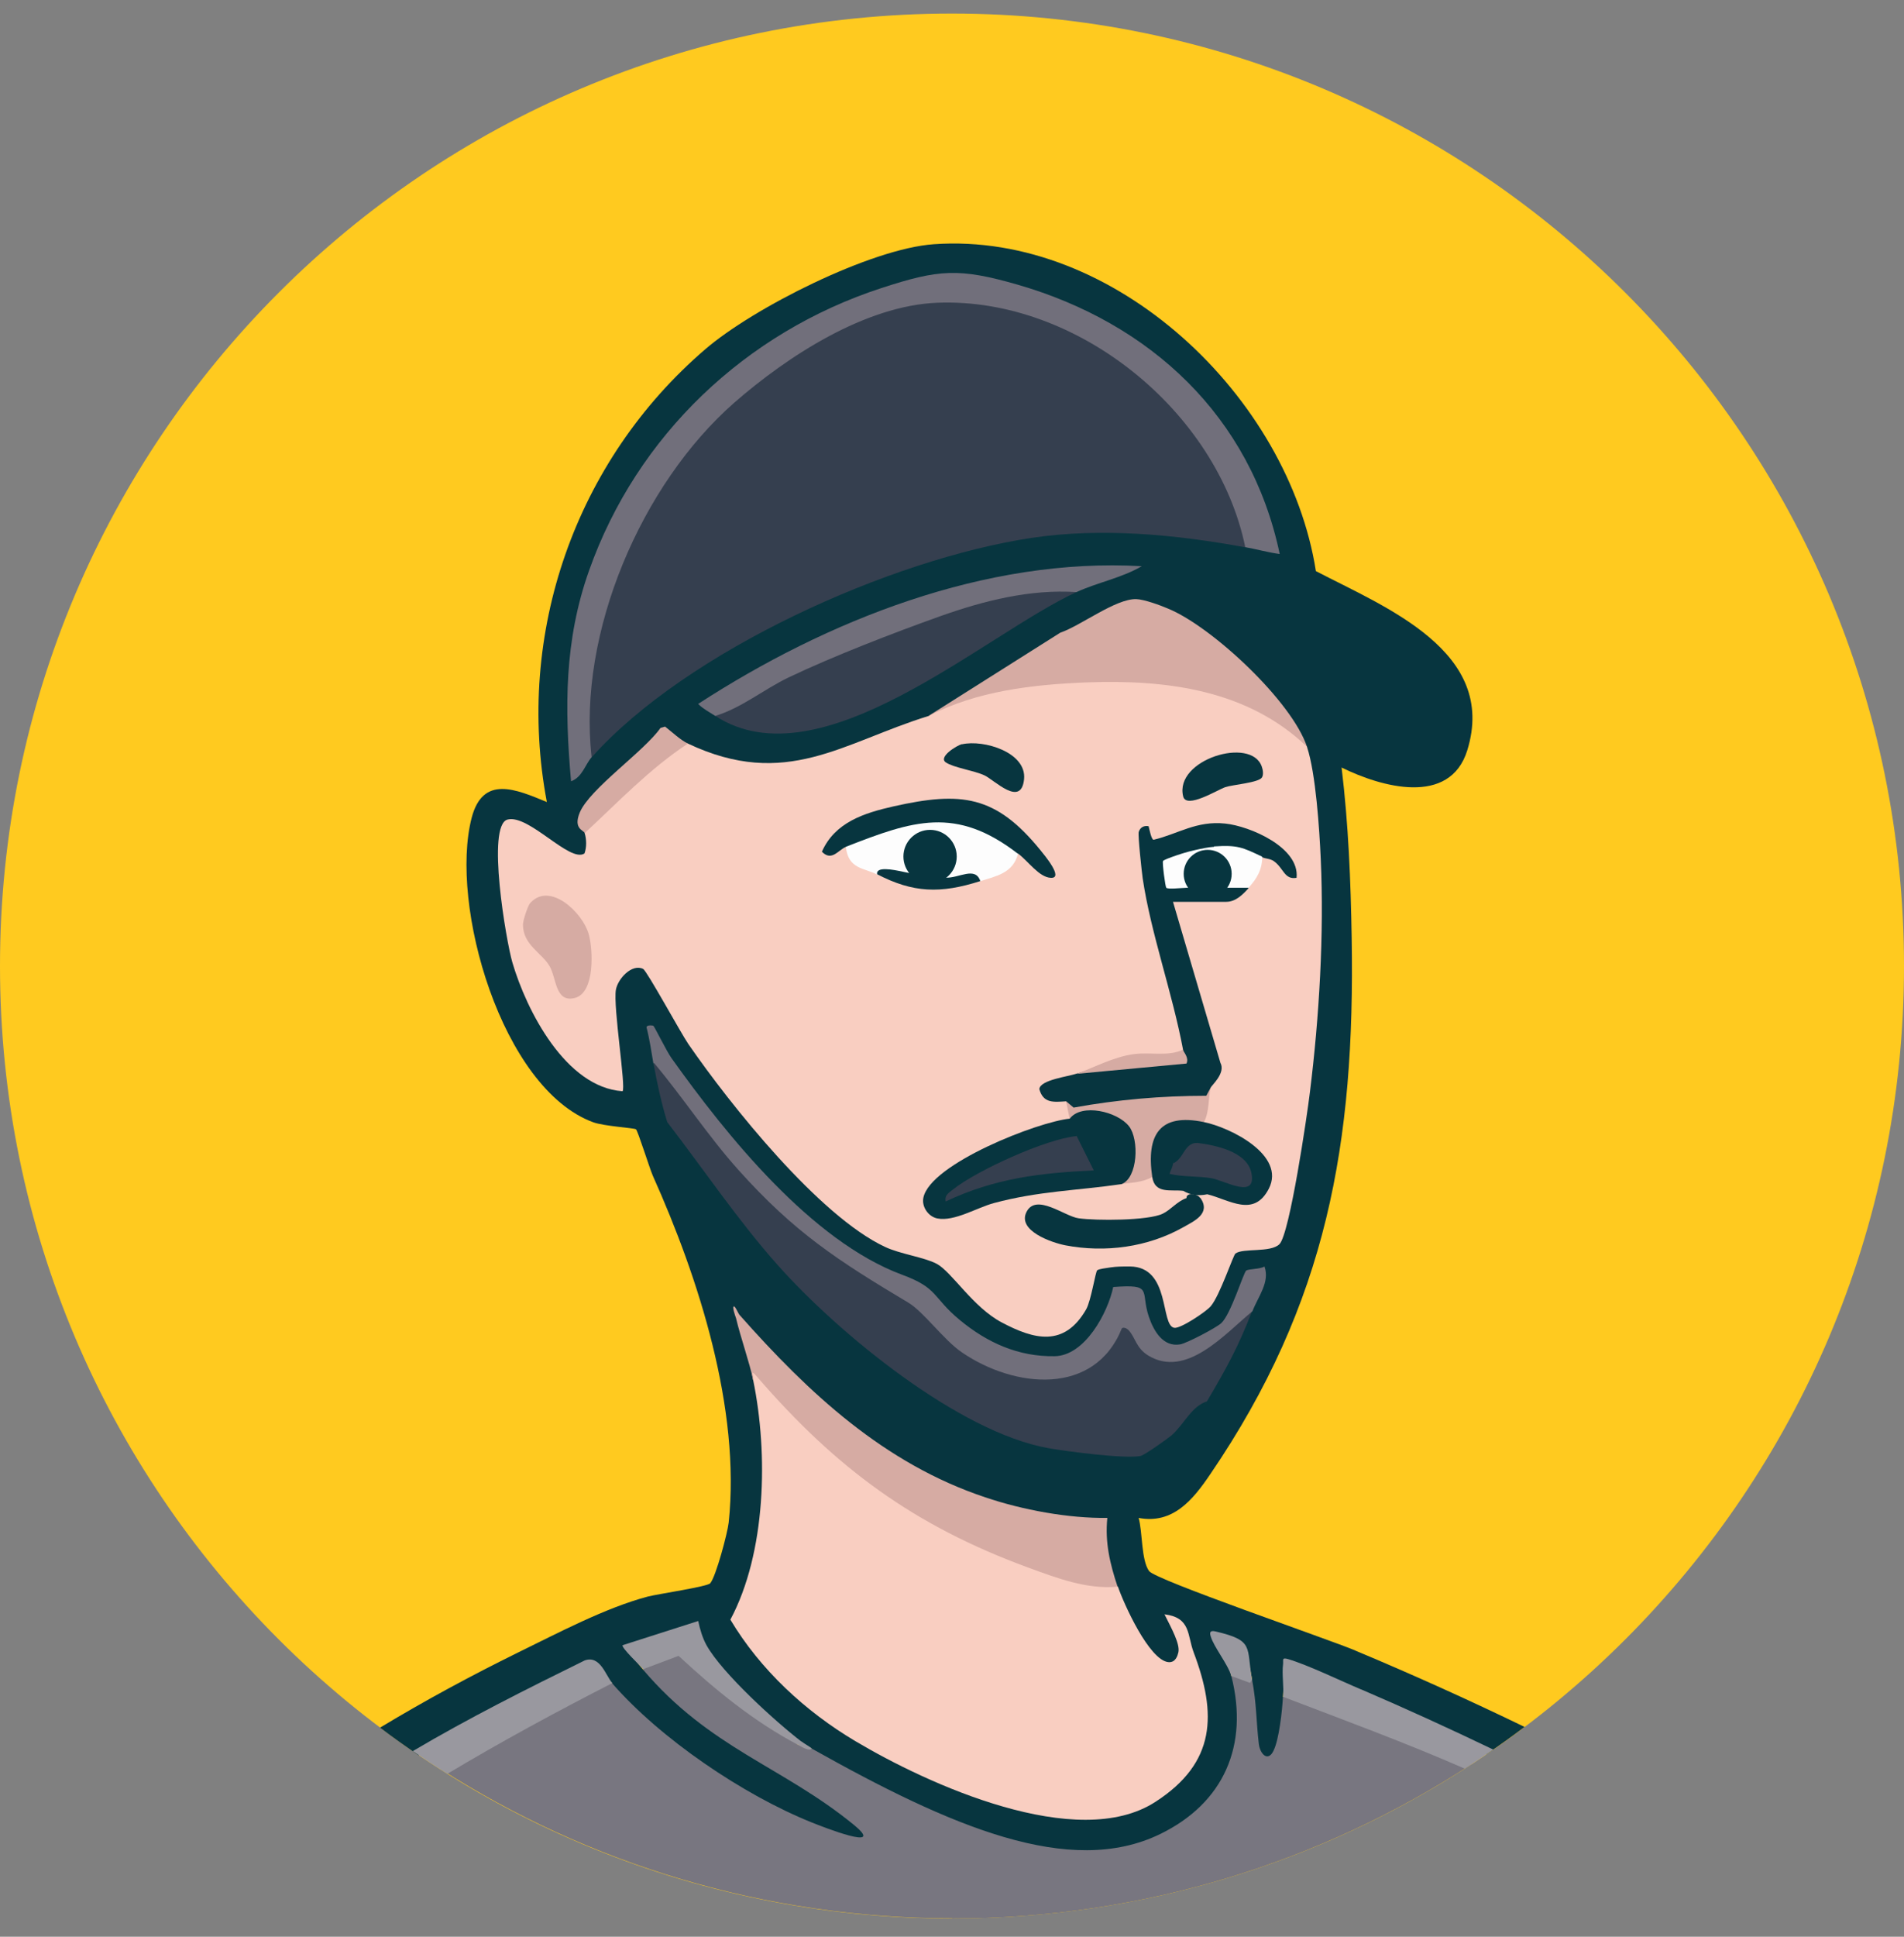 <svg width="60" height="61" viewBox="0 0 60 61" fill="none" xmlns="http://www.w3.org/2000/svg">
<rect x="0" y="0" width="60" height="61" fill="#808080" stroke="none"/>
<path d="M30 60.426C46.569 60.426 60 46.995 60 30.427C60 13.858 46.569 0.427 30 0.427C13.431 0.427 0 13.858 0 30.427C0 46.995 13.431 60.426 30 60.426Z" fill="#FFCA1F"/>
<path d="M30 60.427C36.036 60.427 41.658 58.639 46.362 55.573C44.688 54.793 42.978 54.091 41.22 53.515C40.968 53.431 40.692 53.437 40.428 53.443L40.2 53.575C40.014 55.633 39.846 55.465 39.702 53.071L39.45 52.897C39.318 52.771 38.922 52.429 38.802 52.789L38.658 53.101C38.994 54.523 38.628 55.945 37.5 56.899C34.272 59.623 28.89 57.097 25.914 55.039L25.578 55.063C25.422 55.039 25.278 55.003 25.146 54.955C23.904 53.977 22.668 52.981 21.444 51.967C21.366 51.925 20.094 52.249 20.268 52.573C20.34 53.023 20.61 53.413 21.084 53.743C22.896 55.081 24.762 56.353 26.676 57.553C24.054 56.701 21.624 55.075 19.674 53.095L19.302 53.005C19.14 53.029 18.972 53.053 18.816 53.095C18.66 53.137 18.504 53.179 18.36 53.251C16.842 54.025 15.36 54.859 13.908 55.735C18.558 58.699 24.084 60.421 30.012 60.421L30 60.427Z" fill="#787680"/>
<path d="M42.709 51.984C41.863 51.63 36.415 49.764 36.211 49.483C35.959 49.135 36.007 48.246 35.881 47.809C36.961 48.013 37.591 47.239 38.137 46.434C41.821 41.029 42.703 36.001 42.595 29.544C42.565 27.738 42.493 25.968 42.277 24.174C43.519 24.787 45.685 25.404 46.237 23.634C47.203 20.515 43.657 19.128 41.467 17.988C40.609 12.511 35.143 7.284 29.425 7.692C27.445 7.83 23.737 9.696 22.219 11.005C18.139 14.508 16.225 19.951 17.233 25.261C16.255 24.858 15.217 24.402 14.863 25.759C14.155 28.494 15.805 34.285 18.691 35.346C19.033 35.472 19.987 35.526 20.041 35.569C20.101 35.617 20.467 36.792 20.575 37.038C22.015 40.248 23.341 44.364 22.963 47.953C22.927 48.282 22.561 49.657 22.381 49.867C22.291 49.974 20.737 50.203 20.413 50.286C19.075 50.641 17.587 51.432 16.321 52.05C14.857 52.77 13.399 53.556 11.977 54.414C12.373 54.715 12.781 55.002 13.189 55.285C14.923 54.264 16.729 53.352 18.493 52.501C18.577 52.459 18.661 52.422 18.727 52.471C18.901 52.596 19.093 52.794 19.285 53.011C20.809 54.763 23.419 56.532 25.573 57.397C25.915 57.535 27.967 58.344 26.905 57.474C24.655 55.633 22.369 55.069 20.257 52.578C19.873 52.129 19.837 51.967 19.969 51.931L21.841 51.349C22.081 51.852 22.513 52.627 23.251 53.395C24.133 54.319 25.039 54.786 25.573 55.069C29.953 57.529 33.709 59.154 36.565 57.763C38.557 56.791 39.361 54.984 38.803 52.788C38.683 52.315 38.593 51.937 38.461 51.648C39.025 51.733 39.259 51.816 39.397 52.578C39.409 52.657 39.445 52.819 39.457 52.903C39.601 53.682 39.583 54.187 39.667 54.913C39.703 55.248 39.955 55.501 40.129 55.147C40.309 54.786 40.405 53.88 40.429 53.443C40.465 52.782 40.501 52.441 40.669 52.507C42.721 53.334 44.785 54.264 46.837 55.255C47.245 54.978 47.653 54.684 48.043 54.391C46.303 53.55 44.527 52.746 42.703 51.984H42.709Z" fill="#07353F"/>
<path d="M18.426 52.297C16.596 53.197 14.766 54.114 13.008 55.153C13.368 55.398 13.728 55.639 14.1 55.867C15.798 54.852 17.538 53.91 19.296 53.011C19.086 52.776 18.918 52.123 18.426 52.297Z" fill="#99989F"/>
<path d="M42.888 53.209C42.233 52.933 41.219 52.441 40.59 52.255C40.386 52.195 40.445 52.285 40.433 52.411C40.391 52.735 40.463 53.113 40.433 53.443C42.347 54.175 44.279 54.883 46.157 55.705C46.463 55.513 46.763 55.309 47.057 55.105C45.683 54.445 44.291 53.809 42.893 53.209H42.888Z" fill="#99989F"/>
<path d="M39.455 52.903L39.395 53.005L38.801 52.788C38.699 52.422 38.255 51.883 38.153 51.541C38.105 51.391 38.153 51.349 38.309 51.385C39.539 51.673 39.269 51.877 39.455 52.897V52.903Z" fill="#99989F"/>
<path d="M25.255 54.853C24.427 54.217 22.759 52.699 22.267 51.823C22.14 51.595 22.056 51.313 22.003 51.055L19.62 51.817C19.567 51.889 20.197 52.483 20.268 52.573L21.384 52.153C22.543 53.227 23.748 54.217 25.146 54.955C25.248 55.009 25.518 55.183 25.578 55.063C25.471 54.985 25.338 54.913 25.255 54.847V54.853Z" fill="#99989F"/>
<path d="M39.239 17.238C37.061 16.836 34.703 16.608 32.495 16.944C28.073 17.61 21.641 20.496 18.647 23.85C18.587 23.802 18.533 23.748 18.485 23.688C18.245 23.37 18.395 21.834 18.455 21.336C19.049 16.458 22.289 12 26.783 10.032C32.045 7.728 37.967 11.646 39.383 16.89L39.239 17.244V17.238Z" fill="#353F4F"/>
<path d="M18.643 23.851C18.439 24.079 18.349 24.481 17.995 24.607C17.791 22.303 17.779 20.173 18.565 17.965C20.071 13.711 23.503 10.465 27.775 9.073C29.593 8.479 30.223 8.437 32.065 8.965C36.247 10.171 39.415 13.111 40.327 17.449C39.961 17.401 39.607 17.299 39.241 17.233C38.365 12.967 33.949 9.361 29.539 9.535C27.265 9.625 24.823 11.215 23.143 12.679C20.209 15.247 18.199 19.939 18.643 23.839V23.851Z" fill="#716F7B"/>
<path d="M33.923 18.648C30.995 19.998 25.859 24.703 22.541 22.549L22.679 22.273C24.269 21.204 32.471 17.605 33.755 18.492C33.815 18.535 33.869 18.588 33.917 18.648H33.923Z" fill="#353F4F"/>
<path d="M22.54 22.549C22.354 22.429 22.156 22.327 22 22.171C26.056 19.537 31.06 17.551 35.98 17.833C35.344 18.205 34.588 18.343 33.922 18.649C32.458 18.553 31.006 18.919 29.638 19.405C28.186 19.921 26.23 20.677 24.85 21.337C24.052 21.721 23.38 22.291 22.54 22.549Z" fill="#716F7B"/>
<path d="M20.594 33.498C20.768 33.535 20.93 33.612 21.062 33.733C23.12 36.763 25.61 39.217 28.832 40.932C30.248 42.63 33.08 44.455 34.874 42.27C35.108 41.676 35.39 41.508 35.714 41.767C36.59 43.669 38.24 42.169 39.218 41.221L39.452 41.304C39.032 42.403 38.636 43.117 38.042 44.124C37.466 45.007 36.746 45.654 35.882 46.081C29.438 46.303 24.104 40.531 21.026 35.34C20.84 34.74 20.708 34.117 20.594 33.498Z" fill="#353F4F"/>
<path d="M38.045 44.124C37.469 45.096 37.013 45.96 36.203 46.788C35.879 46.818 35.579 46.728 35.231 46.728C35.141 46.728 35.069 46.728 35.015 46.728C31.181 46.704 28.229 45.246 25.637 42.504C23.825 40.584 21.809 37.884 21.029 35.346C22.163 36.816 23.267 38.454 24.503 39.84C26.399 41.976 30.203 45.108 33.041 45.612C33.623 45.714 35.435 45.954 35.939 45.858C36.065 45.834 36.779 45.324 36.917 45.21C37.331 44.844 37.541 44.286 38.057 44.13L38.045 44.124Z" fill="#07353F"/>
<path d="M41.188 23.526C40.564 23.424 40.066 22.872 39.484 22.573C36.772 21.163 32.122 21.672 29.26 22.549L33.412 19.927C34.054 19.71 35.158 18.852 35.806 18.87C36.052 18.877 36.562 19.062 36.814 19.171C38.206 19.747 40.72 22.099 41.188 23.526Z" fill="#D6ABA3"/>
<path d="M20.591 33.498C20.526 33.12 20.471 32.736 20.375 32.364C20.363 32.269 20.585 32.298 20.591 32.31C20.634 32.352 21.006 33.108 21.155 33.319C22.895 35.761 25.572 39.09 28.422 40.147C29.579 40.572 29.375 40.855 30.245 41.575C31.116 42.294 32.093 42.733 33.233 42.715C34.188 42.703 34.907 41.352 35.081 40.536C36.359 40.441 35.928 40.651 36.203 41.472C36.359 41.928 36.654 42.432 37.188 42.343C37.404 42.306 38.322 41.821 38.483 41.676C38.789 41.395 39.179 40.099 39.27 40.02C39.342 39.961 39.714 39.978 39.846 39.889C40.026 40.38 39.642 40.843 39.468 41.298C38.597 42.013 37.386 43.428 36.179 42.691C35.801 42.456 35.783 42.139 35.574 41.904C35.495 41.821 35.394 41.797 35.352 41.839C34.493 43.98 31.968 43.728 30.311 42.594C29.747 42.211 29.105 41.316 28.625 41.029C26.405 39.703 25.044 38.827 23.267 36.846C22.32 35.791 21.527 34.572 20.616 33.486L20.591 33.498Z" fill="#716F7B"/>
<path d="M37.614 52.039C37.41 51.499 37.53 50.947 36.696 50.845C36.918 51.289 37.188 51.775 37.134 52.039C37.11 52.141 37.05 52.369 36.822 52.351C36.216 52.297 35.412 50.509 35.232 49.981L34.998 49.777C30.666 49.213 26.724 46.399 23.886 43.111C23.706 43.051 23.658 43.171 23.736 43.477C24.21 45.787 24.144 48.901 23.016 51.013C23.958 52.591 25.38 53.905 26.958 54.841C29.226 56.191 33.948 58.351 36.414 56.749C38.316 55.519 38.352 53.989 37.614 52.039Z" fill="#F9CEC1"/>
<path d="M34.901 47.808C33.67 47.826 32.218 47.556 31.049 47.16C27.857 46.098 25.474 43.866 23.302 41.412C23.261 41.364 23.165 41.124 23.122 41.148C23.075 41.16 23.152 41.406 23.195 41.52C23.345 42.15 23.614 42.894 23.735 43.47C23.776 43.35 23.602 43.068 23.872 43.38C26.351 46.242 28.793 48.048 32.404 49.374C33.31 49.704 34.24 50.064 35.218 49.974C34.978 49.254 34.816 48.576 34.895 47.808H34.901Z" fill="#D6ABA3"/>
<path d="M41.188 23.527C41.464 24.361 41.578 26.119 41.62 27.049C41.728 29.431 41.572 32.041 41.278 34.405C41.194 35.107 40.642 38.869 40.318 39.187C40.036 39.463 39.178 39.301 38.932 39.481C38.86 39.535 38.44 40.807 38.152 41.143C38.002 41.317 37.204 41.851 37.006 41.821C36.556 41.755 36.898 39.895 35.602 39.889C35.374 39.889 35.182 39.889 34.99 39.919C34.852 39.943 34.642 39.961 34.576 40.009C34.522 40.045 34.384 40.963 34.228 41.239C33.538 42.439 32.59 42.193 31.57 41.653C30.658 41.173 29.992 40.057 29.518 39.805C29.122 39.595 28.366 39.499 27.886 39.271C25.81 38.299 23.02 34.807 21.694 32.887C21.448 32.527 20.386 30.577 20.266 30.517C19.918 30.343 19.468 30.823 19.408 31.177C19.318 31.711 19.732 34.255 19.618 34.369C17.836 34.249 16.594 31.843 16.144 30.307C15.952 29.647 15.322 25.987 15.994 25.813C16.666 25.639 17.956 27.187 18.418 26.881C18.49 26.689 18.484 26.431 18.424 26.239L18.562 25.813C19.006 25.327 20.962 23.461 21.43 23.413C21.514 23.407 21.592 23.413 21.676 23.419C24.772 24.883 26.56 23.383 29.266 22.549C30.778 21.763 32.548 21.559 34.246 21.493C36.796 21.397 39.334 21.739 41.194 23.527H41.188Z" fill="#F9CEC1"/>
<path d="M21.678 23.419C20.466 24.217 19.482 25.261 18.426 26.239C18.402 26.149 18.054 26.113 18.27 25.591C18.582 24.841 20.298 23.665 20.814 22.927L20.958 22.885C21.168 23.047 21.444 23.311 21.678 23.419Z" fill="#D6ABA3"/>
<path d="M37.936 35.341L37.72 35.521C36.718 35.311 36.358 35.953 36.502 36.871L36.31 37.075C35.962 37.249 35.68 37.243 35.332 37.291C35.884 35.629 35.458 35.059 33.706 35.233L33.598 34.693C34.282 34.645 35.104 34.411 35.71 34.369C36.508 34.309 37.384 34.501 38.152 34.261C38.074 34.537 38.116 35.029 37.936 35.347V35.341Z" fill="#D6ABA3"/>
<path d="M26.662 26.671C26.416 26.767 26.212 27.145 25.9 26.826C26.308 25.902 27.226 25.608 28.156 25.398C30.292 24.919 31.378 25.044 32.788 26.779C32.902 26.922 33.538 27.672 33.112 27.648C32.746 27.631 32.41 27.133 32.086 26.887L31.744 26.904C30.154 25.68 28.672 26.005 26.974 26.785L26.662 26.671Z" fill="#07353F"/>
<path d="M32.08 26.887C31.924 27.511 31.378 27.595 30.886 27.756L30.586 27.697C29.878 27.883 29.368 27.942 29.896 27.108C30.13 26.323 28.84 26.011 28.72 26.887C28.858 27.558 28.498 27.774 27.634 27.541C27.226 27.331 26.728 27.378 26.656 26.671C28.768 25.843 30.124 25.381 32.074 26.887H32.08Z" fill="#FDFDFD"/>
<path d="M37.828 37.729C38.17 38.227 37.624 38.461 37.288 38.653C36.172 39.283 34.828 39.463 33.574 39.223C33.142 39.139 32.044 38.761 32.35 38.167C32.656 37.573 33.55 38.311 33.988 38.371C34.54 38.449 36.178 38.449 36.64 38.227C36.91 38.095 37.084 37.843 37.39 37.735C37.378 37.549 37.738 37.591 37.822 37.735L37.828 37.729Z" fill="#07353F"/>
<path d="M16.715 28.435C17.338 27.763 18.358 28.747 18.55 29.413C18.689 29.893 18.755 31.255 18.125 31.429C17.494 31.603 17.537 30.799 17.32 30.433C17.075 30.007 16.48 29.767 16.48 29.119C16.48 28.993 16.631 28.525 16.709 28.441L16.715 28.435Z" fill="#D6ABA3"/>
<path d="M27.64 27.541C27.592 27.283 28.126 27.385 28.456 27.457C28.984 27.571 29.476 27.631 29.806 27.643C30.22 27.661 30.736 27.277 30.892 27.751C29.632 28.153 28.774 28.123 27.64 27.535V27.541Z" fill="#07353F"/>
<path d="M39.768 24.486C39.666 24.654 38.832 24.715 38.61 24.793C38.364 24.877 37.38 25.494 37.284 25.081C37.002 23.922 39.432 23.184 39.762 24.145C39.798 24.241 39.822 24.402 39.768 24.486Z" fill="#07353F"/>
<path d="M30.315 23.442C30.999 23.287 32.355 23.695 32.271 24.541C32.181 25.441 31.341 24.57 31.023 24.421C30.687 24.265 30.051 24.18 29.805 24.012C29.559 23.845 30.147 23.479 30.315 23.436V23.442Z" fill="#07353F"/>
<path d="M37.937 35.341C38.765 35.509 40.529 36.379 39.983 37.441C39.509 38.359 38.747 37.789 38.045 37.615C37.757 37.675 37.505 37.639 37.289 37.507C36.899 37.459 36.395 37.615 36.311 37.075C36.113 35.731 36.551 35.053 37.937 35.341Z" fill="#07353F"/>
<path d="M37.719 35.995C38.283 36.066 39.297 36.264 39.435 36.943C39.609 37.794 38.596 37.182 38.181 37.111C37.767 37.038 37.282 37.075 36.855 36.972C36.886 36.858 36.952 36.769 36.964 36.648C37.078 36.133 37.33 35.91 37.719 36.001V35.995Z" fill="#353F4F"/>
<path d="M37.721 35.995C37.313 36.001 37.307 36.499 36.965 36.643C37.013 36.097 36.785 35.887 37.565 35.899C37.655 35.899 37.703 35.989 37.721 35.989V35.995Z" fill="#07353F"/>
<path d="M37.282 33.066C36.946 31.273 36.268 29.401 36.01 27.672C35.98 27.468 35.854 26.299 35.884 26.203C35.926 26.064 36.046 25.992 36.196 26.023C36.22 26.119 36.286 26.466 36.358 26.448C37.12 26.268 37.702 25.843 38.608 25.939C39.382 26.017 40.96 26.689 40.858 27.648C40.468 27.715 40.456 27.343 40.138 27.12C40.012 27.037 39.874 27.049 39.778 27L39.568 27.139C39.316 27.319 39.19 27.576 39.244 27.793C39.256 27.84 39.28 27.907 39.346 27.973C39.172 28.165 38.944 28.404 38.644 28.404H36.964L38.458 33.474C38.632 33.798 38.176 34.188 38.152 34.255L38.014 34.513C36.61 34.513 35.212 34.633 33.832 34.885L33.598 34.687C33.202 34.711 32.878 34.758 32.752 34.303C32.776 34.008 33.676 33.907 33.922 33.816C34.972 33.492 36.052 33.385 37.144 33.312L37.282 33.054V33.066Z" fill="#07353F"/>
<path d="M38.258 26.671C38.072 26.683 37.874 26.725 37.664 26.773C37.388 26.833 37.136 26.917 36.92 26.995C36.878 27.013 36.836 27.025 36.794 27.043C36.716 27.073 36.662 27.103 36.65 27.115C36.62 27.169 36.722 27.931 36.752 27.961C36.806 28.015 37.208 27.967 37.394 27.961C37.79 27.961 38.192 27.961 38.588 27.961C38.78 27.961 39.344 27.961 39.344 27.961C39.608 27.673 39.776 27.391 39.776 26.983C39.146 26.683 38.996 26.611 38.258 26.659V26.671Z" fill="#FDFDFD"/>
<path d="M37.282 33.066C37.3 33.151 37.474 33.306 37.39 33.498L33.922 33.822C34.51 33.606 35.11 33.282 35.74 33.199C36.256 33.133 36.82 33.282 37.282 33.06V33.066Z" fill="#D6ABA3"/>
<path d="M35.332 37.297C33.922 37.501 32.734 37.513 31.324 37.891C30.784 38.035 30.076 38.479 29.542 38.377C29.254 38.323 29.038 38.005 29.098 37.723C29.314 36.655 32.71 35.329 33.712 35.233C34.078 34.741 35.212 35.005 35.578 35.473C35.902 35.887 35.86 37.105 35.338 37.297H35.332Z" fill="#07353F"/>
<path d="M33.923 35.778C34.295 35.82 34.715 36.582 34.463 36.864C32.783 36.942 31.343 37.11 29.801 37.842C29.759 37.644 29.897 37.572 30.023 37.47C30.767 36.87 32.975 35.868 33.917 35.784L33.923 35.778Z" fill="#353F4F"/>
<path d="M33.922 35.779C34.27 35.748 34.654 35.803 35.008 35.779C35.056 35.827 34.96 36.786 34.888 36.852C34.834 36.901 34.582 36.858 34.468 36.864L33.928 35.779H33.922Z" fill="#07353F"/>
<path d="M29.309 27.817C29.773 27.817 30.149 27.44 30.149 26.977C30.149 26.513 29.773 26.137 29.309 26.137C28.845 26.137 28.469 26.513 28.469 26.977C28.469 27.44 28.845 27.817 29.309 27.817Z" fill="#07353F"/>
<path d="M38.057 28.279C38.474 28.279 38.813 27.94 38.813 27.523C38.813 27.105 38.474 26.767 38.057 26.767C37.639 26.767 37.301 27.105 37.301 27.523C37.301 27.94 37.639 28.279 38.057 28.279Z" fill="#07353F"/>
</svg>
